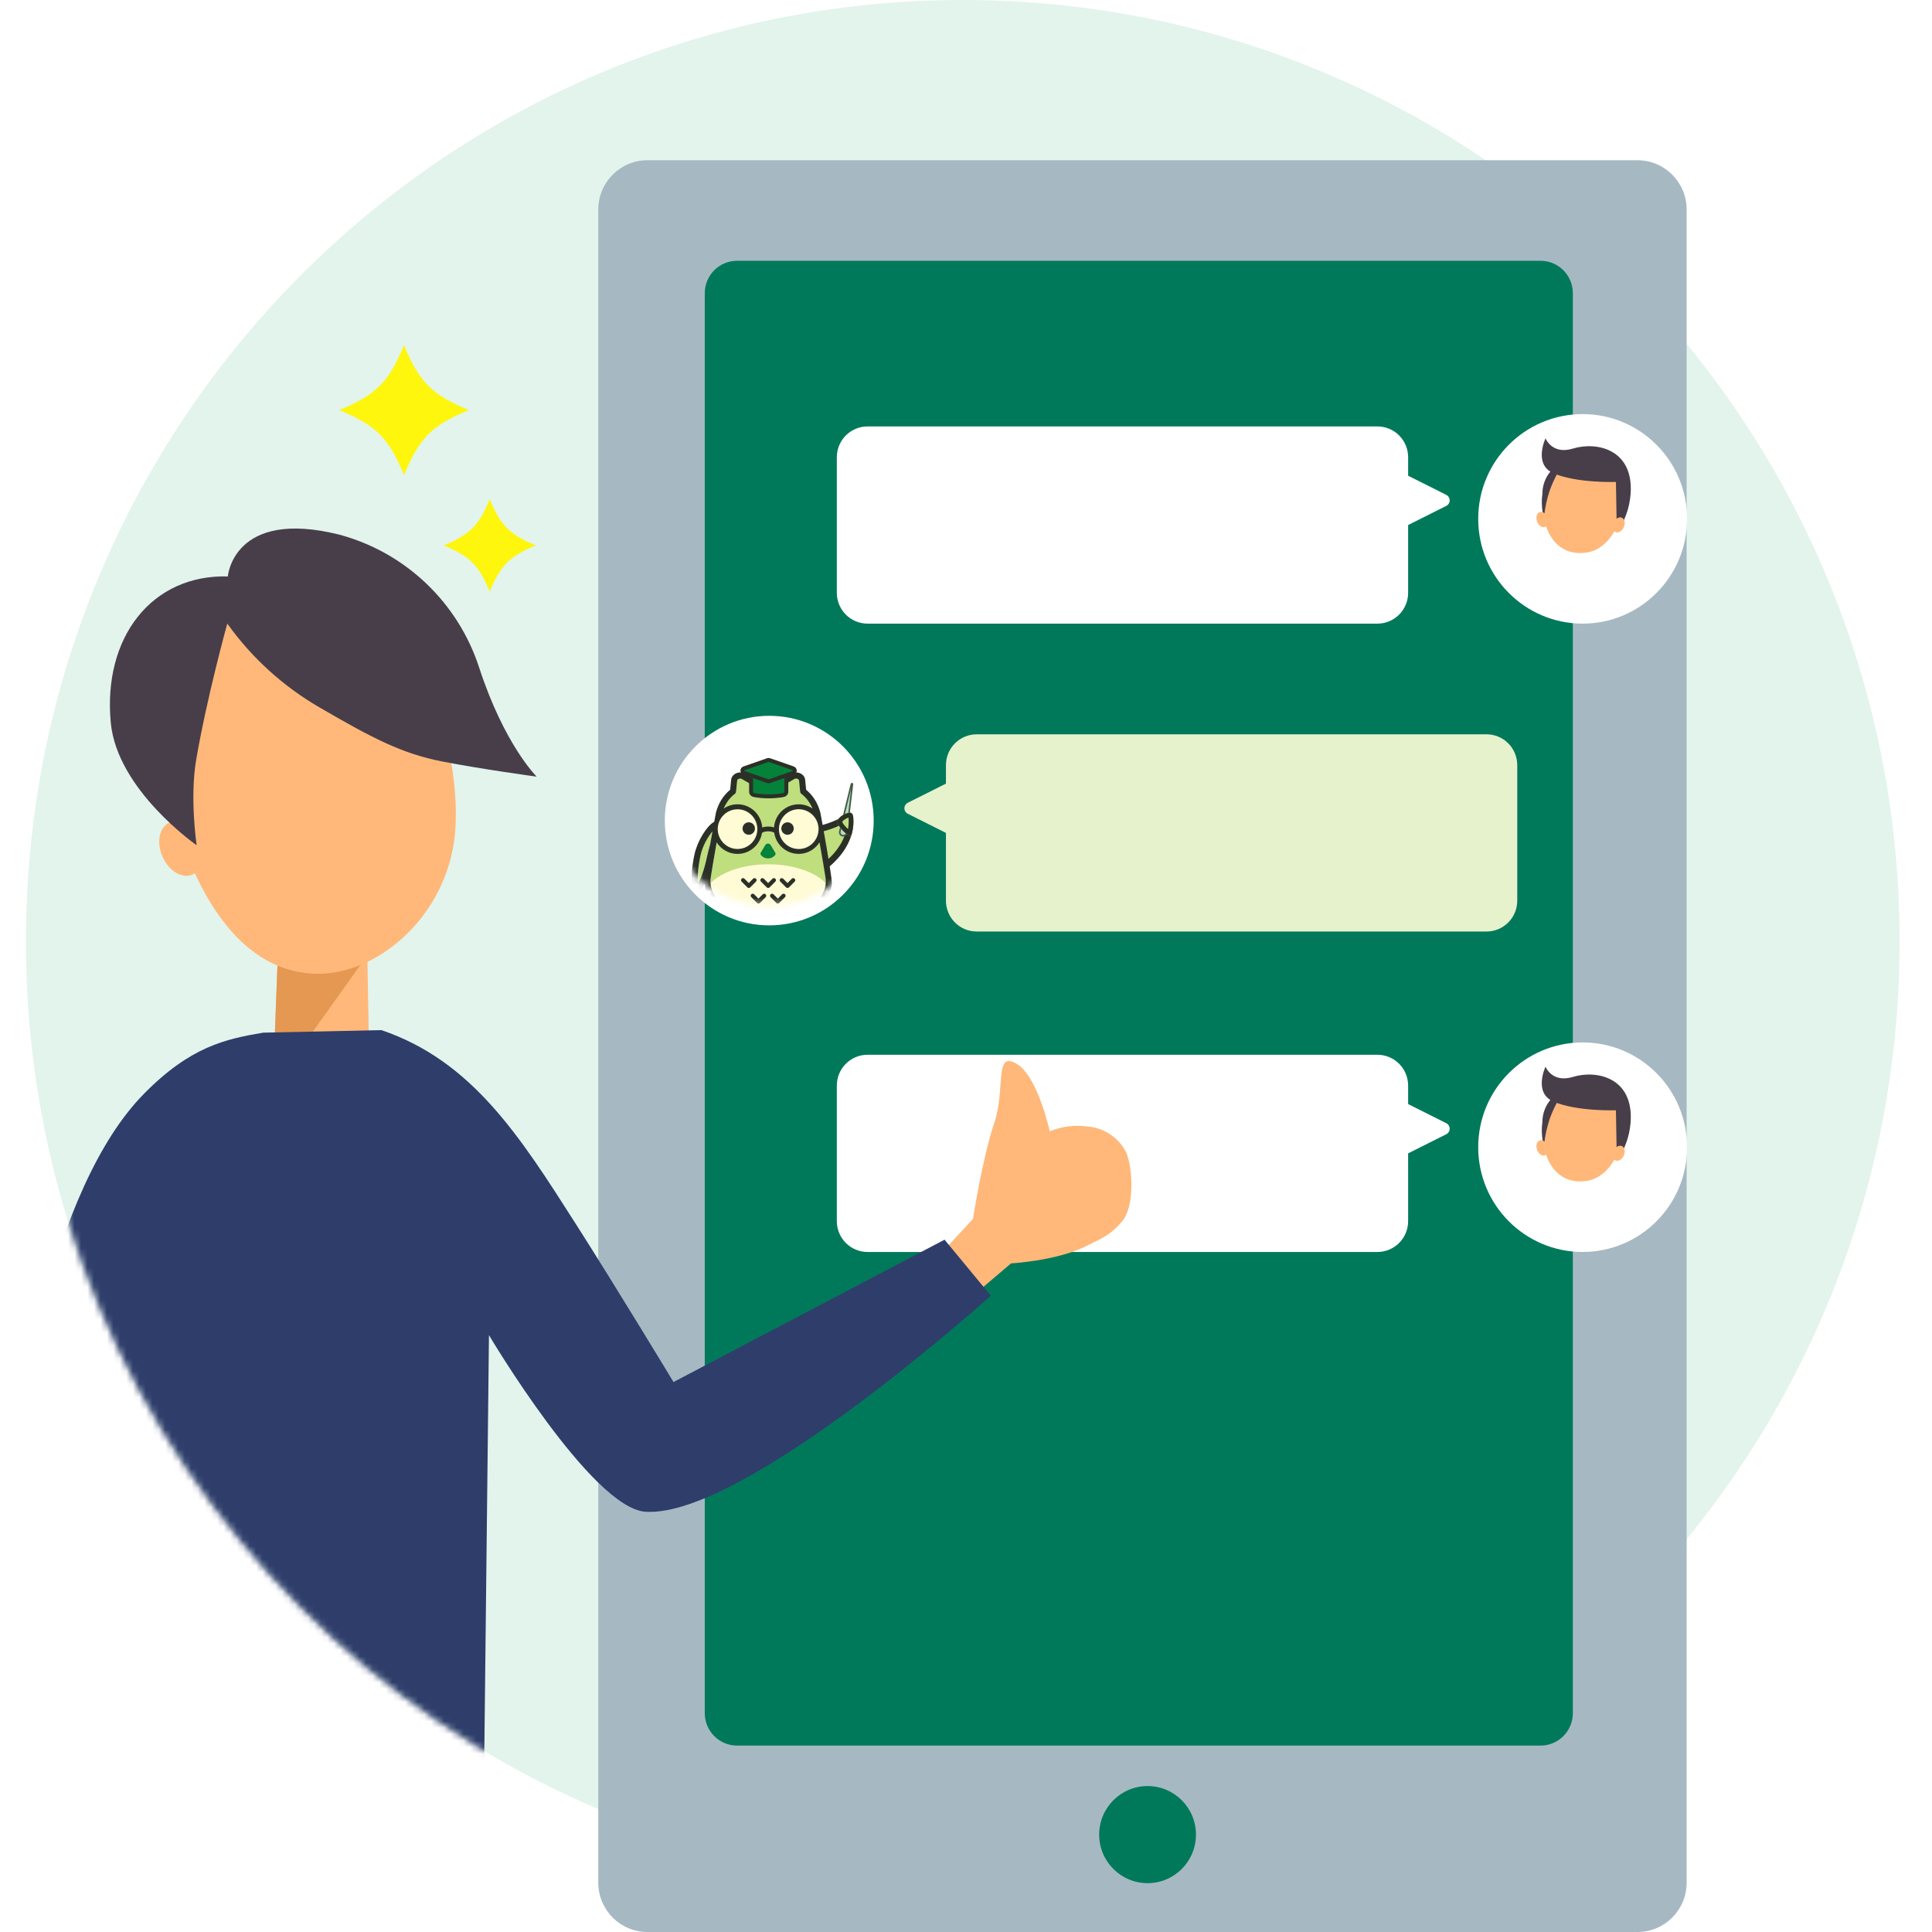 <svg width="298" height="298" viewBox="0 0 298 298" fill="none" xmlns="http://www.w3.org/2000/svg">
<path d="M148.5 0C228.305 0 293 65.017 293 145.214C293 225.412 228.305 290.429 148.5 290.429C68.695 290.429 4 225.415 4 145.214C4 65.014 68.695 0 148.5 0Z" fill="#E2F4EC"/>
<path d="M252.573 24.715H99.863C95.676 24.715 92.282 28.119 92.282 32.319V290.396C92.282 294.596 95.676 298.001 99.863 298.001H252.573C256.759 298.001 260.153 294.596 260.153 290.396V32.319C260.153 28.119 256.759 24.715 252.573 24.715Z" fill="#A6B9C2"/>
<path d="M177.006 290.468C181.129 290.468 184.471 287.115 184.471 282.979C184.471 278.842 181.129 275.489 177.006 275.489C172.883 275.489 169.54 278.842 169.54 282.979C169.54 287.115 172.883 290.468 177.006 290.468Z" fill="#00795B"/>
<path d="M237.619 40.224H113.69C110.938 40.224 108.707 42.462 108.707 45.222V264.248C108.707 267.008 110.938 269.247 113.69 269.247H237.619C240.371 269.247 242.602 267.008 242.602 264.248V45.222C242.602 42.462 240.371 40.224 237.619 40.224Z" fill="#00795B"/>
<g filter="url(#filter0_d_182_1665)">
<path d="M244.114 93.192C253.011 93.192 260.222 85.957 260.222 77.032C260.222 68.108 253.011 60.873 244.114 60.873C235.218 60.873 228.006 68.108 228.006 77.032C228.006 85.957 235.218 93.192 244.114 93.192Z" fill="white"/>
</g>
<g filter="url(#filter1_d_182_1665)">
<path d="M244.114 190.109C253.011 190.109 260.222 182.874 260.222 173.949C260.222 165.025 253.011 157.79 244.114 157.79C235.218 157.79 228.006 165.025 228.006 173.949C228.006 182.874 235.218 190.109 244.114 190.109Z" fill="white"/>
</g>
<g filter="url(#filter2_d_182_1665)">
<path d="M118.652 139.73C127.549 139.73 134.761 132.495 134.761 123.57C134.761 114.646 127.549 107.411 118.652 107.411C109.756 107.411 102.544 114.646 102.544 123.57C102.544 132.495 109.756 139.73 118.652 139.73Z" fill="white"/>
</g>
<g filter="url(#filter3_d_182_1665)">
<path d="M212.459 93.192C213.716 93.192 214.921 92.691 215.809 91.8C216.698 90.908 217.197 89.7 217.197 88.439V77.983L223.082 75.031C223.239 74.952 223.371 74.83 223.464 74.68C223.556 74.53 223.605 74.357 223.605 74.181C223.605 74.005 223.556 73.832 223.464 73.682C223.371 73.531 223.239 73.41 223.082 73.331L217.197 70.379V67.527C217.197 66.267 216.698 65.058 215.809 64.166C214.921 63.275 213.716 62.774 212.459 62.774H133.813C132.557 62.774 131.352 63.275 130.463 64.166C129.575 65.058 129.076 66.267 129.076 67.527V88.439C129.076 89.7 129.575 90.908 130.463 91.8C131.352 92.691 132.557 93.192 133.813 93.192H212.459Z" fill="white"/>
</g>
<g filter="url(#filter4_d_182_1665)">
<path d="M212.459 190.109C213.715 190.109 214.92 189.608 215.809 188.717C216.697 187.825 217.196 186.617 217.196 185.356V174.9L223.082 171.948C223.239 171.869 223.371 171.747 223.463 171.597C223.556 171.447 223.604 171.274 223.604 171.098C223.604 170.922 223.556 170.749 223.463 170.599C223.371 170.449 223.239 170.327 223.082 170.248L217.196 167.296V164.444C217.196 163.184 216.697 161.975 215.809 161.083C214.92 160.192 213.715 159.691 212.459 159.691H133.813C132.556 159.691 131.351 160.192 130.463 161.083C129.574 161.975 129.075 163.184 129.075 164.444V185.356C129.075 186.617 129.574 187.825 130.463 188.717C131.351 189.608 132.556 190.109 133.813 190.109H212.459Z" fill="white"/>
</g>
<g filter="url(#filter5_d_182_1665)">
<path d="M150.644 140.681C149.388 140.681 148.183 140.18 147.294 139.289C146.406 138.398 145.907 137.189 145.907 135.928V125.472L140.022 122.52C139.864 122.441 139.732 122.32 139.64 122.17C139.547 122.019 139.499 121.847 139.499 121.67C139.499 121.494 139.547 121.321 139.64 121.171C139.732 121.021 139.864 120.899 140.022 120.82L145.907 117.868V115.016C145.907 113.756 146.406 112.547 147.294 111.656C148.183 110.764 149.388 110.264 150.644 110.264H229.29C230.547 110.264 231.752 110.764 232.64 111.656C233.529 112.547 234.028 113.756 234.028 115.016V135.928C234.028 137.189 233.529 138.398 232.64 139.289C231.752 140.18 230.547 140.681 229.29 140.681H150.644Z" fill="#E6F2CC"/>
</g>
<path d="M238.275 80.63C239.816 85.702 243.487 85.374 244.573 85.251C247.688 84.9 249.846 81.552 250.306 78.113C250.937 73.406 247.131 69.592 243.479 69.683C239.827 69.775 236.896 76.087 238.275 80.63Z" fill="#FFB879"/>
<path d="M238.275 177.548C239.816 182.62 243.487 182.292 244.573 182.169C247.688 181.817 249.846 178.47 250.306 175.031C250.937 170.324 247.131 166.51 243.479 166.601C239.827 166.692 236.896 173.005 238.275 177.548Z" fill="#FFB879"/>
<path d="M249.247 74.337C249.247 74.337 243.256 74.552 239.629 73.007C236.458 71.654 238.389 67.612 238.389 67.612C238.389 67.612 239.386 70.179 242.604 69.193C246.3 68.064 252.055 69.295 251.506 76.27C251.339 78.379 250.606 80.403 249.383 82.127L249.247 74.337Z" fill="#483E4A"/>
<path d="M249.247 171.254C249.247 171.254 243.256 171.469 239.629 169.924C236.458 168.571 238.389 164.529 238.389 164.529C238.389 164.529 239.386 167.096 242.604 166.11C246.3 164.981 252.055 166.212 251.506 173.187C251.339 175.296 250.606 177.32 249.383 179.044L249.247 171.254Z" fill="#483E4A"/>
<path d="M250.462 81.316C250.734 80.704 250.602 80.05 250.167 79.856C249.733 79.662 249.16 80.001 248.889 80.613C248.617 81.225 248.749 81.878 249.184 82.072C249.618 82.266 250.191 81.927 250.462 81.316Z" fill="#FFB879"/>
<path d="M250.462 178.233C250.734 177.621 250.602 176.967 250.167 176.773C249.733 176.579 249.16 176.918 248.889 177.53C248.617 178.142 248.749 178.795 249.184 178.989C249.618 179.183 250.191 178.844 250.462 178.233Z" fill="#FFB879"/>
<path d="M239.229 72.626C238.37 73.609 237.899 74.872 237.902 76.179C237.772 77.12 237.786 78.076 237.944 79.013L238.174 79.599C238.322 78.223 238.622 76.868 239.069 75.558C239.418 74.619 239.838 73.706 240.323 72.829L239.229 72.626Z" fill="#483E4A"/>
<path d="M239.229 169.543C238.37 170.526 237.899 171.789 237.902 173.096C237.772 174.037 237.786 174.993 237.944 175.93L238.174 176.516C238.322 175.14 238.622 173.785 239.069 172.475C239.418 171.536 239.838 170.623 240.323 169.746L239.229 169.543Z" fill="#483E4A"/>
<path d="M238.281 81.28C238.731 81.124 238.919 80.485 238.702 79.852C238.485 79.218 237.944 78.831 237.494 78.986C237.044 79.142 236.856 79.781 237.073 80.414C237.291 81.048 237.832 81.435 238.281 81.28Z" fill="#FFB879"/>
<path d="M238.281 178.197C238.731 178.042 238.919 177.402 238.702 176.769C238.485 176.135 237.944 175.748 237.494 175.903C237.044 176.059 236.856 176.698 237.073 177.331C237.291 177.965 237.832 178.352 238.281 178.197Z" fill="#FFB879"/>
<path d="M72.31 63.255C66.6 65.623 64.678 67.552 62.317 73.279C59.957 67.551 58.034 65.623 52.325 63.255C58.034 60.887 59.957 58.959 62.317 53.23C64.689 58.959 66.6 60.876 72.31 63.255Z" fill="#FFF60D"/>
<path d="M82.646 84.123C78.585 85.807 77.218 87.179 75.539 91.252C73.861 87.179 72.493 85.807 68.433 84.123C72.493 82.439 73.861 81.068 75.539 76.994C77.226 81.068 78.585 82.431 82.646 84.123Z" fill="#FFF60D"/>
<mask id="mask0_182_1665" style="mask-type:alpha" maskUnits="userSpaceOnUse" x="4" y="0" width="289" height="291">
<path d="M148.5 0C228.305 0 293 65.017 293 145.214C293 225.412 228.305 290.429 148.5 290.429C68.695 290.429 4 225.415 4 145.214C4 65.014 68.695 0 148.5 0Z" fill="#E2F4EC"/>
</mask>
<g mask="url(#mask0_182_1665)">
<mask id="mask1_182_1665" style="mask-type:luminance" maskUnits="userSpaceOnUse" x="-14" y="73" width="199" height="233">
<path d="M173.965 73.193L-13.055 81.865L-2.733 305.881L184.287 297.209L173.965 73.193Z" fill="white"/>
</mask>
<g mask="url(#mask1_182_1665)">
<path d="M143.206 195.435L150.075 188.012C150.075 188.012 151.549 178.551 153.351 173.239C155.153 167.927 153.28 162.017 156.809 164.081C160.073 165.99 161.912 174.499 161.912 174.499C163.732 173.747 165.718 173.489 167.669 173.753C168.935 173.838 170.157 174.252 171.217 174.952C172.276 175.653 173.136 176.617 173.714 177.751C174.697 180.069 175.061 185.989 173.123 188.328C171.165 190.693 169.466 191.192 167.894 192.026C163.289 194.478 155.948 194.867 155.948 194.867L148.033 201.597L143.206 195.435Z" fill="#FFB879"/>
<path d="M43.28 136.22L42.078 167.772L56.985 165.904L56.523 139.416" fill="#FFB879"/>
<path d="M59.563 143.266L42.078 167.776L43.28 136.224L59.563 143.266Z" fill="#E49851"/>
<path d="M70.282 127.146C69.745 140.754 58.462 150.463 48.72 150.198C35.698 149.843 29.102 135.19 26.051 123.008C21.874 106.331 33.997 91.048 47.148 89.889C60.3 88.73 70.96 109.962 70.282 127.146Z" fill="#FFB879"/>
<path d="M26.134 126.876C27.705 126.173 29.773 127.397 30.756 129.612C31.74 131.827 31.265 134.194 29.695 134.897C28.125 135.601 26.06 134.374 25.075 132.158C24.09 129.943 24.565 127.578 26.134 126.876Z" fill="#FFB879"/>
<path d="M22.218 168.698C29.325 161.481 34.708 160.267 40.605 159.281L58.818 158.888C72.84 163.628 80.201 175.295 88.742 188.671C95.218 198.813 103.884 213.171 103.884 213.171L145.692 191.215L152.824 199.846C152.824 199.846 114.763 234.195 99.551 233.177C91.243 232.619 75.42 205.939 75.42 205.939L74.323 304.373L22.547 281.931L21.746 216.951L8.204 307.439L-3.657 307.989C-3.657 307.989 -6.079 197.442 22.218 168.698Z" fill="#2F3D6B"/>
<path d="M35.137 88.912C35.137 88.912 35.974 78.387 52.331 82.463C57.339 83.806 61.933 86.38 65.698 89.954C69.463 93.527 72.28 97.987 73.893 102.928C77.781 114.875 82.781 119.793 82.781 119.793C82.781 119.793 74.191 118.631 68.129 117.437C62.068 116.243 57.6 113.957 49.285 109.116C43.678 105.871 38.827 101.462 35.057 96.184C35.057 96.184 31.91 107.536 30.258 117.202C29.252 123.093 30.332 130.375 30.332 130.375C30.332 130.375 18.083 121.873 17.089 111.493C15.829 98.277 23.444 88.59 35.137 88.912Z" fill="#483E4A"/>
</g>
</g>
<mask id="mask2_182_1665" style="mask-type:alpha" maskUnits="userSpaceOnUse" x="102" y="107" width="33" height="33">
<path d="M118.652 139.73C127.549 139.73 134.761 132.495 134.761 123.57C134.761 114.646 127.549 107.411 118.652 107.411C109.756 107.411 102.544 114.646 102.544 123.57C102.544 132.495 109.756 139.73 118.652 139.73Z" fill="white"/>
</mask>
<g mask="url(#mask2_182_1665)">
<path d="M126.608 127.818C129.536 127.112 131.051 125.839 131.051 125.839C131.051 125.839 132.062 129.634 127.4 133.482" fill="#BFDE7E"/>
<path d="M127.709 133.859L127.09 133.104C130.283 130.468 130.685 127.922 130.661 126.702C129.921 127.162 128.6 127.839 126.72 128.293L126.491 127.342C129.275 126.671 130.722 125.476 130.734 125.463C130.861 125.356 131.036 125.322 131.194 125.373C131.353 125.424 131.475 125.551 131.518 125.713C131.562 125.879 132.556 129.857 127.706 133.859H127.709Z" fill="#2B3027"/>
<path d="M108.038 132.014C107.592 134.148 107.575 135.611 107.677 136.212C108.014 135.704 108.586 134.358 109.032 132.225C109.173 131.555 109.348 130.898 109.524 130.287C109.646 129.595 109.77 128.909 109.892 128.244C109.229 129.038 108.367 130.448 108.038 132.017V132.014Z" fill="#BFDE7E"/>
<path d="M110.556 129.907C110.522 130.093 110.49 130.281 110.456 130.467C110.167 132.104 109.886 133.766 109.657 135.232C109.626 135.434 109.572 135.774 109.609 136.231C109.84 139.254 113.533 141.304 113.572 141.323C114.98 142.093 116.692 142.472 118.487 142.469C120.282 142.472 121.995 142.093 123.403 141.323C123.439 141.304 127.134 139.254 127.366 136.231C127.4 135.774 127.348 135.434 127.317 135.232C127.093 133.787 126.842 132.082 126.557 130.469C126.52 130.257 126.523 130.071 126.486 129.858C125.809 130.926 124.555 131.686 123.205 131.686C121.103 131.686 119.556 129.944 119.556 127.83C119.556 125.717 121.103 124.114 123.205 124.114C123.992 124.114 124.776 124.382 125.383 124.795C125.02 123.923 124.428 123.063 123.714 122.479C123.639 122.435 123.58 122.386 123.534 122.33L123.495 122.271L123.483 122.252C123.459 122.205 123.441 122.156 123.432 122.105L123.424 122.064L123.259 120.356C123.254 120.236 123.176 120.17 123.13 120.138C122.986 120.043 122.786 120.016 122.608 120.067L121.008 120.991L120.862 121.05L120.709 121.008C120.1 120.842 119.469 120.744 118.835 120.717C118.721 120.712 118.606 120.71 118.49 120.71C118.375 120.71 118.258 120.71 118.144 120.717C117.51 120.744 116.88 120.842 116.271 121.008L116.117 121.05L115.971 120.991L114.371 120.067C114.193 120.014 113.991 120.04 113.849 120.138C113.803 120.17 113.725 120.236 113.72 120.356L113.555 122.064L113.547 122.105C113.538 122.156 113.521 122.208 113.496 122.252L113.482 122.274L113.445 122.33C113.399 122.386 113.338 122.435 113.265 122.479C112.554 123.065 112.013 123.801 111.65 124.673" fill="#BFDE7E"/>
<path d="M113.767 130.963C115.452 130.963 116.824 129.588 116.824 127.897C116.824 126.206 115.452 124.83 113.767 124.83C112.717 124.83 111.791 125.363 111.241 126.172C110.907 126.663 110.71 127.256 110.71 127.897C110.71 128.139 110.742 128.373 110.793 128.598C111.109 129.952 112.322 130.963 113.767 130.963Z" fill="#FFFBD5"/>
<path d="M123.201 124.821C121.515 124.821 120.144 126.197 120.144 127.888C120.144 129.579 121.515 130.954 123.201 130.954C124.645 130.954 125.856 129.943 126.175 128.589C126.229 128.364 126.258 128.13 126.258 127.888C126.258 127.248 126.061 126.656 125.727 126.163C125.176 125.354 124.248 124.821 123.201 124.821Z" fill="#FFFBD5"/>
<path d="M127.368 136.251C127.368 136.236 127.368 136.221 127.368 136.207C125.693 134.486 122.351 133.313 118.495 133.313C114.639 133.313 111.265 134.499 109.599 136.231C109.599 136.238 109.599 136.243 109.599 136.251C109.831 139.266 113.526 141.311 113.565 141.333C114.973 142.1 116.678 142.477 118.473 142.477C118.478 142.477 118.48 142.477 118.485 142.477C120.283 142.479 121.993 142.1 123.403 141.333C123.439 141.313 127.137 139.268 127.368 136.251Z" fill="#FFFBD5"/>
<path d="M119.627 128.581C119.411 128.364 118.982 128.227 118.509 128.224C118.037 128.214 117.611 128.354 117.396 128.569L116.88 128.051C117.233 127.696 117.823 127.491 118.497 127.491H118.512C119.191 127.494 119.786 127.701 120.144 128.061L119.627 128.579V128.581Z" fill="#2B3027"/>
<path d="M116.605 135.538C116.483 135.416 116.283 135.416 116.161 135.538L115.496 136.205L114.832 135.538C114.71 135.416 114.51 135.416 114.388 135.538C114.266 135.66 114.266 135.86 114.388 135.983L115.275 136.872C115.397 136.994 115.596 136.994 115.718 136.872L116.605 135.983C116.727 135.86 116.727 135.66 116.605 135.538Z" fill="#2B3027"/>
<path d="M119.591 135.538C119.469 135.416 119.269 135.416 119.148 135.538L118.483 136.205L117.818 135.538C117.696 135.416 117.496 135.416 117.374 135.538C117.253 135.66 117.253 135.86 117.374 135.983L118.261 136.872C118.383 136.994 118.582 136.994 118.704 136.872L119.591 135.983C119.713 135.86 119.713 135.66 119.591 135.538Z" fill="#2B3027"/>
<path d="M122.132 135.538L121.467 136.205L120.802 135.538C120.68 135.416 120.48 135.416 120.358 135.538C120.237 135.66 120.237 135.86 120.358 135.983L121.245 136.872C121.367 136.994 121.567 136.994 121.688 136.872L122.575 135.983C122.697 135.86 122.697 135.66 122.575 135.538C122.453 135.416 122.253 135.416 122.132 135.538Z" fill="#2B3027"/>
<path d="M117.654 137.939L116.989 138.606L116.324 137.939C116.202 137.817 116.003 137.817 115.881 137.939C115.759 138.061 115.759 138.262 115.881 138.384L116.768 139.273C116.889 139.396 117.089 139.396 117.211 139.273L118.097 138.384C118.219 138.262 118.219 138.061 118.097 137.939C117.976 137.817 117.776 137.817 117.654 137.939Z" fill="#2B3027"/>
<path d="M120.638 137.939L119.973 138.606L119.308 137.939C119.186 137.817 118.987 137.817 118.865 137.939C118.743 138.061 118.743 138.262 118.865 138.384L119.751 139.273C119.873 139.396 120.073 139.396 120.195 139.273L121.081 138.384C121.203 138.262 121.203 138.061 121.081 137.939C120.96 137.817 120.76 137.817 120.638 137.939Z" fill="#2B3027"/>
<path d="M115.491 128.755C116.02 128.755 116.448 128.325 116.448 127.794C116.448 127.264 116.02 126.834 115.491 126.834C114.963 126.834 114.534 127.264 114.534 127.794C114.534 128.325 114.963 128.755 115.491 128.755Z" fill="#2B3027"/>
<path d="M121.474 126.836C120.945 126.836 120.516 127.266 120.516 127.796C120.516 128.326 120.945 128.757 121.474 128.757C122.002 128.757 122.431 128.326 122.431 127.796C122.431 127.266 122.002 126.836 121.474 126.836Z" fill="#2B3027"/>
<path d="M128.308 136.124C128.233 134.611 126.769 126.597 126.752 126.504C126.681 126.125 126.613 125.754 126.547 125.407L126.533 125.338L126.518 125.282C126.138 123.867 125.407 122.702 124.348 121.82L124.341 121.812L124.197 120.341C124.185 119.97 123.985 119.628 123.654 119.403C123.254 119.132 122.713 119.068 122.246 119.239L120.755 120.095C120.139 119.941 119.503 119.85 118.865 119.823C118.738 119.819 118.609 119.816 118.483 119.816C118.353 119.816 118.227 119.819 118.1 119.823C117.462 119.85 116.829 119.943 116.21 120.095L114.719 119.239C114.252 119.071 113.711 119.134 113.311 119.403C112.98 119.628 112.78 119.97 112.768 120.341L112.625 121.812L112.617 121.82C111.555 122.702 110.827 123.865 110.447 125.282L110.432 125.338L110.418 125.407C110.352 125.754 110.284 126.123 110.213 126.504C110.198 126.589 110.181 126.67 110.167 126.756C110.15 126.765 110.133 126.778 110.113 126.787C109.017 127.396 107.548 129.742 107.112 131.816C106.854 133.043 106.119 137.062 107.439 137.341C107.49 137.351 107.539 137.355 107.587 137.355C108.033 137.355 108.386 136.916 108.664 136.395C108.934 139.318 111.77 141.333 112.771 141.957C112.961 142.076 113.087 142.145 113.114 142.159C113.445 142.34 113.794 142.497 114.149 142.641C115.472 143.171 116.943 143.437 118.468 143.437C118.473 143.437 118.478 143.437 118.483 143.437C118.487 143.437 118.492 143.437 118.497 143.437C120.024 143.437 121.496 143.169 122.821 142.638C123.176 142.497 123.522 142.34 123.853 142.159C123.88 142.145 124.004 142.076 124.192 141.959C125.188 141.338 128.014 139.332 128.299 136.417M126.258 127.887C126.258 128.129 126.226 128.363 126.175 128.588C125.858 129.942 124.645 130.954 123.201 130.954C121.515 130.954 120.144 129.578 120.144 127.887C120.144 126.196 121.515 124.82 123.201 124.82C124.25 124.82 125.176 125.353 125.727 126.162C126.06 126.653 126.258 127.247 126.258 127.887ZM111.236 126.162C111.787 125.353 112.715 124.82 113.762 124.82C115.448 124.82 116.819 126.196 116.819 127.887C116.819 129.578 115.448 130.954 113.762 130.954C112.318 130.954 111.107 129.942 110.788 128.588C110.734 128.363 110.705 128.129 110.705 127.887C110.705 127.247 110.902 126.655 111.236 126.162ZM109.032 132.222C108.584 134.355 108.011 135.701 107.677 136.209C107.575 135.608 107.592 134.145 108.038 132.012C108.367 130.443 109.229 129.033 109.892 128.239C109.77 128.903 109.648 129.59 109.524 130.282C109.348 130.892 109.171 131.55 109.032 132.219V132.222ZM127.366 136.246C127.134 139.261 123.439 141.307 123.4 141.329C121.99 142.096 120.28 142.475 118.483 142.472C116.685 142.475 114.973 142.098 113.565 141.329C113.528 141.309 109.831 139.264 109.599 136.246C109.565 135.792 109.616 135.452 109.648 135.249C109.875 133.786 110.157 132.126 110.447 130.494C110.481 130.306 110.513 130.12 110.547 129.935C111.224 131 112.41 131.711 113.762 131.711C115.864 131.711 117.576 129.996 117.576 127.884C117.576 125.773 115.867 124.058 113.762 124.058C112.975 124.058 112.242 124.297 111.636 124.71C111.999 123.838 112.539 123.105 113.251 122.521C113.326 122.477 113.384 122.428 113.431 122.372L113.467 122.316L113.482 122.294C113.506 122.247 113.523 122.198 113.533 122.147L113.54 122.106L113.706 120.403C113.711 120.283 113.789 120.217 113.835 120.187C113.979 120.092 114.179 120.065 114.356 120.117L115.959 121.04L116.105 121.099L116.259 121.057C116.868 120.891 117.498 120.793 118.132 120.767C118.246 120.762 118.361 120.759 118.478 120.759C118.592 120.759 118.709 120.759 118.824 120.767C119.457 120.793 120.088 120.891 120.697 121.057L120.85 121.099L120.996 121.04L122.599 120.117C122.777 120.063 122.979 120.09 123.12 120.187C123.167 120.219 123.244 120.285 123.249 120.403L123.415 122.106L123.422 122.147C123.432 122.198 123.449 122.247 123.473 122.294L123.483 122.311L123.525 122.372C123.571 122.428 123.632 122.477 123.705 122.521C124.419 123.105 124.957 123.841 125.32 124.71C124.711 124.3 123.98 124.058 123.193 124.058C121.091 124.058 119.379 125.773 119.379 127.884C119.379 129.996 121.089 131.711 123.193 131.711C124.545 131.711 125.731 131 126.409 129.935C126.445 130.145 126.484 130.355 126.521 130.567C126.806 132.178 127.083 133.808 127.307 135.249C127.339 135.452 127.393 135.792 127.356 136.246H127.366Z" fill="#2B3027"/>
<path d="M119.547 131.916C119.64 131.809 119.657 131.65 119.581 131.525L118.872 130.352C118.68 130.035 118.234 130.035 118.042 130.352L117.345 131.513C117.272 131.635 117.289 131.794 117.382 131.902C117.956 132.576 118.977 132.581 119.547 131.911V131.916Z" fill="#05823A"/>
<path d="M129.541 128.254L131.324 120.943C131.348 120.845 131.492 120.87 131.482 120.97L130.595 128.437C130.559 128.742 130.274 128.958 129.969 128.906H129.967C129.663 128.855 129.468 128.557 129.541 128.254Z" fill="#B6DBC1"/>
<path d="M130.062 129.035C130.026 129.035 129.989 129.032 129.95 129.025C129.765 128.993 129.612 128.893 129.509 128.739C129.409 128.588 129.378 128.4 129.422 128.224L131.207 120.913C131.234 120.808 131.334 120.742 131.441 120.761C131.548 120.781 131.616 120.876 131.604 120.984L130.717 128.451C130.696 128.632 130.603 128.793 130.457 128.903C130.34 128.991 130.204 129.035 130.062 129.035ZM129.66 128.282C129.634 128.395 129.653 128.51 129.716 128.605C129.78 128.7 129.877 128.764 129.989 128.783C130.109 128.803 130.221 128.776 130.313 128.705C130.406 128.634 130.464 128.534 130.479 128.419L131.283 121.638L129.663 128.28L129.66 128.282Z" fill="#455B4B"/>
<path d="M131.635 126.785C131.635 127.594 131.477 128.327 131.319 128.84C131.16 129.353 129.188 127.594 129.188 126.785C129.188 125.976 130.539 125.351 131.078 125.351C131.616 125.351 131.638 125.976 131.638 126.785H131.635Z" fill="#BFDE7E"/>
<path d="M130.883 126.116C130.905 126.324 130.905 126.629 130.905 126.785C130.905 127.181 130.861 127.555 130.802 127.878C130.415 127.536 129.977 127.027 129.918 126.773C129.952 126.585 130.503 126.226 130.883 126.116ZM131.075 125.349C130.537 125.349 129.185 125.974 129.185 126.783C129.185 127.492 130.7 128.933 131.182 128.933C131.251 128.933 131.299 128.904 131.319 128.84C131.477 128.325 131.635 127.594 131.635 126.783C131.635 125.972 131.614 125.349 131.075 125.349Z" fill="#2B3027"/>
<path d="M121.155 119.772H115.889V122.602H121.155V119.772Z" fill="#05823A"/>
<path d="M118.51 117.185L114.459 118.546L114.561 119.134L118.427 120.537L122.538 119.054L122.558 118.587L118.51 117.185Z" fill="#05823A"/>
<path d="M120.976 122.137C120.976 122.23 120.872 122.315 120.733 122.34C119.34 122.584 117.79 122.584 116.4 122.34C116.261 122.315 116.156 122.227 116.156 122.137V120.026L115.547 119.813V122.137C115.547 122.528 115.861 122.865 116.295 122.943C117.026 123.073 117.79 123.136 118.567 123.136C119.344 123.136 120.109 123.07 120.84 122.943C121.274 122.867 121.588 122.528 121.588 122.137V119.801L120.979 120.013V122.137H120.976Z" fill="#2B3027"/>
<path d="M122.419 118.218L118.792 116.957C118.636 116.904 118.461 116.904 118.305 116.957L114.678 118.221C114.391 118.321 114.206 118.575 114.206 118.866C114.206 119.156 114.391 119.413 114.678 119.511L115.545 119.814L116.154 120.026L118.305 120.774C118.383 120.801 118.466 120.816 118.549 120.816C118.632 120.816 118.714 120.801 118.792 120.774L120.977 120.014L121.586 119.802L122.419 119.511C122.707 119.411 122.892 119.156 122.892 118.866C122.892 118.575 122.707 118.318 122.419 118.221V118.218ZM122.22 118.934L121.581 119.156L120.977 119.367L118.595 120.195C118.566 120.205 118.534 120.205 118.505 120.195L116.154 119.376L115.55 119.166L114.878 118.932C114.827 118.915 114.815 118.885 114.815 118.863C114.815 118.841 114.824 118.812 114.878 118.795L118.505 117.534C118.534 117.524 118.566 117.524 118.595 117.534L122.222 118.797C122.273 118.814 122.285 118.844 122.285 118.866C122.285 118.888 122.276 118.917 122.222 118.934H122.22Z" fill="#2B3027"/>
</g>
<defs>
<filter id="filter0_d_182_1665" x="222.006" y="57.873" width="44.216" height="44.318" filterUnits="userSpaceOnUse" color-interpolation-filters="sRGB">
<feFlood flood-opacity="0" result="BackgroundImageFix"/>
<feColorMatrix in="SourceAlpha" type="matrix" values="0 0 0 0 0 0 0 0 0 0 0 0 0 0 0 0 0 0 127 0" result="hardAlpha"/>
<feOffset dy="3"/>
<feGaussianBlur stdDeviation="3"/>
<feColorMatrix type="matrix" values="0 0 0 0 0 0 0 0 0 0 0 0 0 0 0 0 0 0 0.161 0"/>
<feBlend mode="normal" in2="BackgroundImageFix" result="effect1_dropShadow_182_1665"/>
<feBlend mode="normal" in="SourceGraphic" in2="effect1_dropShadow_182_1665" result="shape"/>
</filter>
<filter id="filter1_d_182_1665" x="222.006" y="154.79" width="44.216" height="44.318" filterUnits="userSpaceOnUse" color-interpolation-filters="sRGB">
<feFlood flood-opacity="0" result="BackgroundImageFix"/>
<feColorMatrix in="SourceAlpha" type="matrix" values="0 0 0 0 0 0 0 0 0 0 0 0 0 0 0 0 0 0 127 0" result="hardAlpha"/>
<feOffset dy="3"/>
<feGaussianBlur stdDeviation="3"/>
<feColorMatrix type="matrix" values="0 0 0 0 0 0 0 0 0 0 0 0 0 0 0 0 0 0 0.161 0"/>
<feBlend mode="normal" in2="BackgroundImageFix" result="effect1_dropShadow_182_1665"/>
<feBlend mode="normal" in="SourceGraphic" in2="effect1_dropShadow_182_1665" result="shape"/>
</filter>
<filter id="filter2_d_182_1665" x="96.544" y="104.411" width="44.216" height="44.318" filterUnits="userSpaceOnUse" color-interpolation-filters="sRGB">
<feFlood flood-opacity="0" result="BackgroundImageFix"/>
<feColorMatrix in="SourceAlpha" type="matrix" values="0 0 0 0 0 0 0 0 0 0 0 0 0 0 0 0 0 0 127 0" result="hardAlpha"/>
<feOffset dy="3"/>
<feGaussianBlur stdDeviation="3"/>
<feColorMatrix type="matrix" values="0 0 0 0 0 0 0 0 0 0 0 0 0 0 0 0 0 0 0.161 0"/>
<feBlend mode="normal" in2="BackgroundImageFix" result="effect1_dropShadow_182_1665"/>
<feBlend mode="normal" in="SourceGraphic" in2="effect1_dropShadow_182_1665" result="shape"/>
</filter>
<filter id="filter3_d_182_1665" x="123.075" y="59.774" width="106.53" height="42.417" filterUnits="userSpaceOnUse" color-interpolation-filters="sRGB">
<feFlood flood-opacity="0" result="BackgroundImageFix"/>
<feColorMatrix in="SourceAlpha" type="matrix" values="0 0 0 0 0 0 0 0 0 0 0 0 0 0 0 0 0 0 127 0" result="hardAlpha"/>
<feOffset dy="3"/>
<feGaussianBlur stdDeviation="3"/>
<feColorMatrix type="matrix" values="0 0 0 0 0 0 0 0 0 0 0 0 0 0 0 0 0 0 0.161 0"/>
<feBlend mode="normal" in2="BackgroundImageFix" result="effect1_dropShadow_182_1665"/>
<feBlend mode="normal" in="SourceGraphic" in2="effect1_dropShadow_182_1665" result="shape"/>
</filter>
<filter id="filter4_d_182_1665" x="123.075" y="156.691" width="106.53" height="42.417" filterUnits="userSpaceOnUse" color-interpolation-filters="sRGB">
<feFlood flood-opacity="0" result="BackgroundImageFix"/>
<feColorMatrix in="SourceAlpha" type="matrix" values="0 0 0 0 0 0 0 0 0 0 0 0 0 0 0 0 0 0 127 0" result="hardAlpha"/>
<feOffset dy="3"/>
<feGaussianBlur stdDeviation="3"/>
<feColorMatrix type="matrix" values="0 0 0 0 0 0 0 0 0 0 0 0 0 0 0 0 0 0 0.161 0"/>
<feBlend mode="normal" in2="BackgroundImageFix" result="effect1_dropShadow_182_1665"/>
<feBlend mode="normal" in="SourceGraphic" in2="effect1_dropShadow_182_1665" result="shape"/>
</filter>
<filter id="filter5_d_182_1665" x="133.499" y="107.264" width="106.53" height="42.417" filterUnits="userSpaceOnUse" color-interpolation-filters="sRGB">
<feFlood flood-opacity="0" result="BackgroundImageFix"/>
<feColorMatrix in="SourceAlpha" type="matrix" values="0 0 0 0 0 0 0 0 0 0 0 0 0 0 0 0 0 0 127 0" result="hardAlpha"/>
<feOffset dy="3"/>
<feGaussianBlur stdDeviation="3"/>
<feColorMatrix type="matrix" values="0 0 0 0 0 0 0 0 0 0 0 0 0 0 0 0 0 0 0.161 0"/>
<feBlend mode="normal" in2="BackgroundImageFix" result="effect1_dropShadow_182_1665"/>
<feBlend mode="normal" in="SourceGraphic" in2="effect1_dropShadow_182_1665" result="shape"/>
</filter>
</defs>
</svg>
